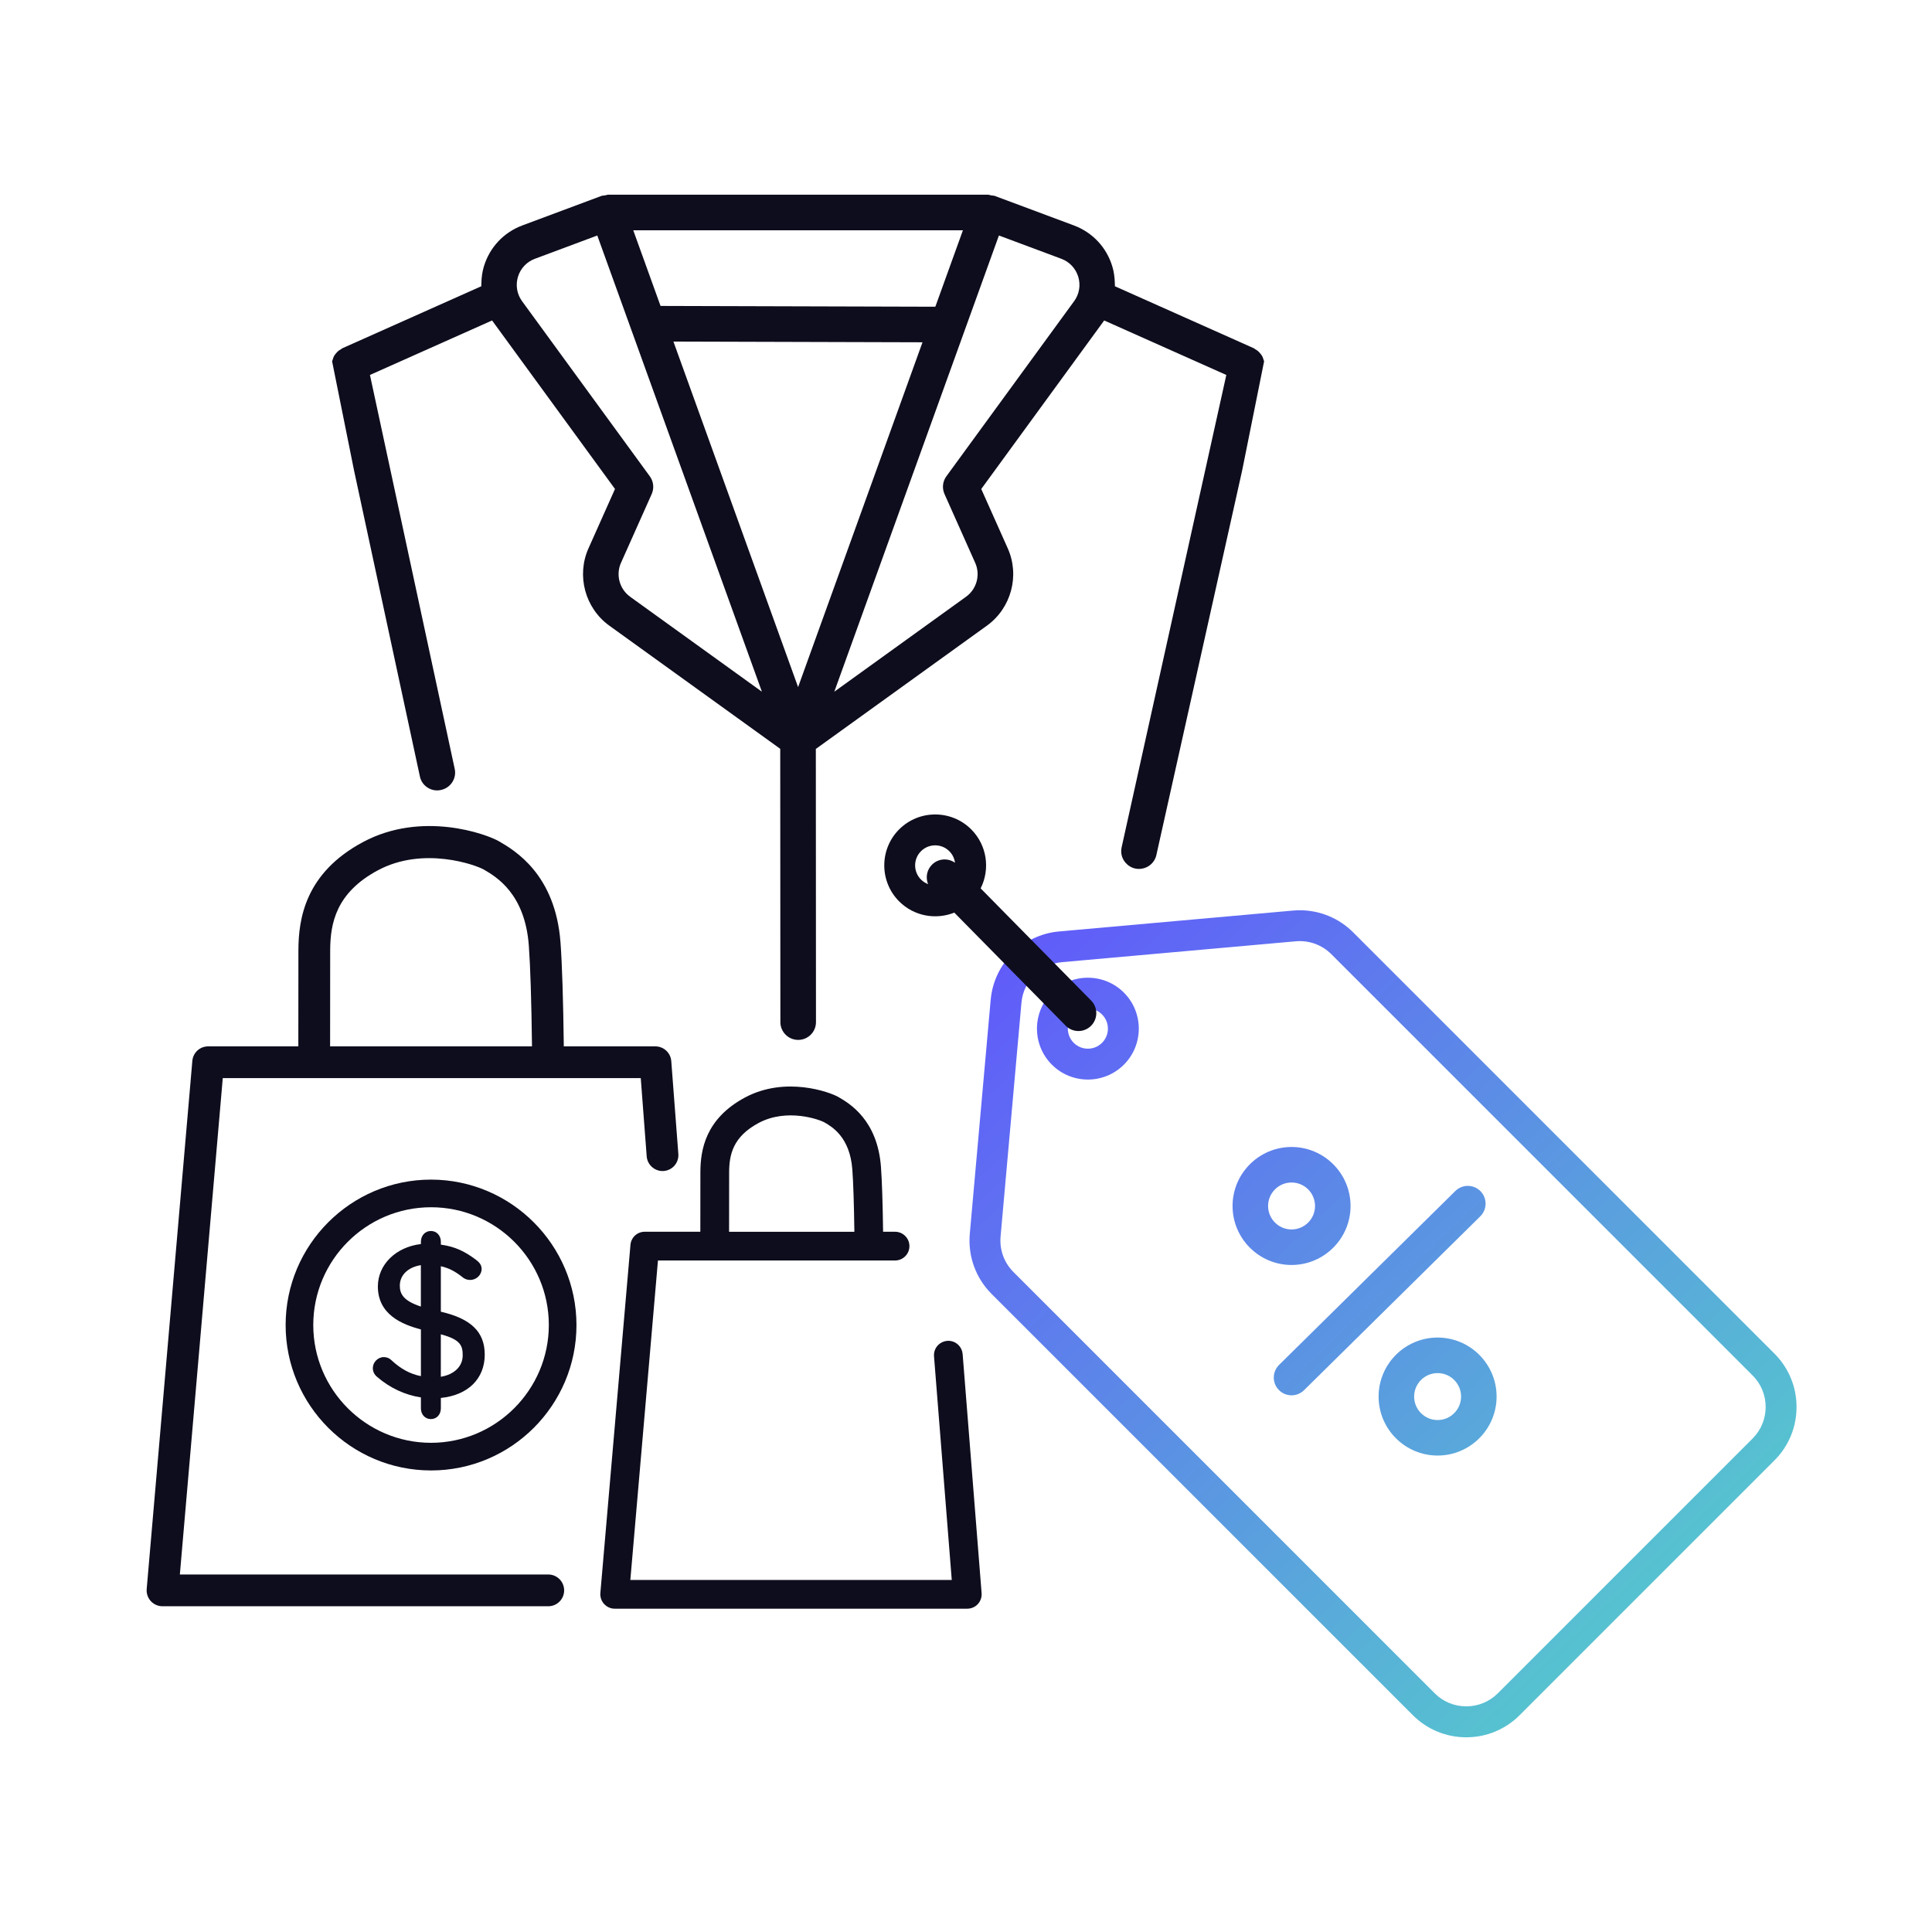 <?xml version="1.0" encoding="UTF-8"?>
<svg id="Layer_1" data-name="Layer 1" xmlns="http://www.w3.org/2000/svg" xmlns:xlink="http://www.w3.org/1999/xlink" viewBox="0 0 1080 1080">
  <defs>
    <style>
      .cls-1 {
        fill: url(#linear-gradient-2);
      }

      .cls-2 {
        fill: url(#linear-gradient-4);
      }

      .cls-3 {
        fill: url(#linear-gradient-3);
      }

      .cls-4 {
        fill: url(#linear-gradient-5);
      }

      .cls-5 {
        fill: #0d0d1d;
      }

      .cls-6 {
        fill: url(#linear-gradient);
      }
    </style>
    <linearGradient id="linear-gradient" x1="927.66" y1="902.89" x2="559.27" y2="514.62" gradientUnits="userSpaceOnUse">
      <stop offset="0" stop-color="#56c5cf"/>
      <stop offset="1" stop-color="#6158fb"/>
    </linearGradient>
    <linearGradient id="linear-gradient-2" x1="923.22" y1="907.11" x2="554.83" y2="518.84" xlink:href="#linear-gradient"/>
    <linearGradient id="linear-gradient-3" x1="935.94" y1="895.04" x2="567.55" y2="506.77" xlink:href="#linear-gradient"/>
    <linearGradient id="linear-gradient-4" x1="933.64" y1="897.22" x2="565.25" y2="508.95" xlink:href="#linear-gradient"/>
    <linearGradient id="linear-gradient-5" x1="923.41" y1="906.93" x2="555.02" y2="518.66" xlink:href="#linear-gradient"/>
  </defs>
  <g>
    <g>
      <path class="cls-6" d="M756.44,521.2l235.47,235.47c7.97,7.97,12.37,18.57,12.37,29.85,0,11.28-4.39,21.88-12.36,29.85l-142.43,142.43h0c-7.97,7.97-18.57,12.36-29.85,12.36-11.28,0-21.88-4.39-29.85-12.36l-235.47-235.47c-8.87-8.87-13.31-21.11-12.2-33.6l11.67-130.76c1.82-20.37,17.92-36.48,38.29-38.29l130.76-11.67c1.27-.11,2.53-.17,3.79-.17,11.15,0,21.85,4.4,29.82,12.37ZM837.27,946.58l142.43-142.43c4.71-4.71,7.31-10.97,7.31-17.64s-2.59-12.93-7.31-17.64l-235.47-235.47c-5.24-5.24-12.47-7.86-19.85-7.21l-130.76,11.67c-12.04,1.07-21.55,10.59-22.62,22.62l-11.67,130.76c-.66,7.38,1.97,14.62,7.21,19.85l235.47,235.47c4.71,4.71,10.97,7.3,17.64,7.3s12.93-2.59,17.64-7.3Z"/>
      <path class="cls-1" d="M628.27,554.88c11.1,11.1,11.1,29.17,0,40.27-11.1,11.1-29.17,11.1-40.27,0h0c-11.1-11.1-11.1-29.17,0-40.27,5.55-5.55,12.84-8.33,20.13-8.33,7.29,0,14.58,2.78,20.14,8.33ZM600.21,582.94c4.37,4.37,11.47,4.37,15.84,0,4.37-4.37,4.37-11.47,0-15.84-4.37-4.37-11.47-4.37-15.84,0-4.37,4.37-4.37,11.47,0,15.84h0Z"/>
      <path class="cls-3" d="M721.99,780c-2.56,0-5.13-.99-7.07-2.96-3.85-3.9-3.81-10.19.09-14.05l98.53-97.21c3.91-3.85,10.19-3.81,14.05.09,3.85,3.9,3.81,10.19-.09,14.05l-98.53,97.21c-1.94,1.91-4.46,2.86-6.98,2.86Z"/>
      <path class="cls-2" d="M721.99,707.13c-18.19,0-32.98-14.8-32.98-32.98s14.8-32.98,32.98-32.98,32.98,14.79,32.98,32.98-14.8,32.98-32.98,32.98ZM721.99,661.03c-7.23,0-13.12,5.88-13.12,13.12s5.88,13.12,13.12,13.12,13.12-5.88,13.12-13.12-5.88-13.12-13.12-13.12Z"/>
      <path class="cls-4" d="M803.63,813.66c-18.19,0-32.98-14.79-32.98-32.98s14.8-32.98,32.98-32.98,32.98,14.8,32.98,32.98-14.8,32.98-32.98,32.98ZM803.63,767.57c-7.23,0-13.12,5.88-13.12,13.12s5.88,13.12,13.12,13.12,13.12-5.88,13.12-13.12-5.88-13.12-13.12-13.12Z"/>
    </g>
    <path class="cls-5" d="M533.45,510.15l62.27,63.22c1.96,1.99,4.54,2.98,7.12,2.98s5.07-.96,7.02-2.88c3.93-3.88,3.98-10.21.11-14.14l-61.79-62.73c5.39-10.68,3.64-24.07-5.27-32.98-5.55-5.55-12.84-8.33-20.14-8.33s-14.58,2.78-20.13,8.33c-11.1,11.1-11.1,29.17,0,40.27h0c8.32,8.32,20.54,10.4,30.82,6.26ZM518.81,494.22c-1.45-.54-2.8-1.39-3.97-2.55h0c-4.37-4.37-4.37-11.47,0-15.84,4.37-4.37,11.47-4.37,15.84,0,1.81,1.81,2.86,4.09,3.17,6.46-3.88-2.77-9.3-2.44-12.81,1.02-2.98,2.93-3.73,7.27-2.23,10.92Z"/>
    <path class="cls-5" d="M646.44,477.86l47.95-214.95,12.25-60.94c-.09-.2-.18-.43-.25-.68-.28-1.05-.57-1.8-.94-2.43-.17-.29-.41-.59-.68-.92l-.22-.27c-.52-.64-.94-1.08-1.38-1.45-.38-.32-.82-.61-1.42-.95-.26-.15-.5-.32-.72-.5-.04-.03-.08-.06-.12-.09l-77.67-34.66-.04-1.58c-.09-3.54-.54-6.62-1.38-9.41-3.21-10.72-11.07-19.12-21.56-23.03l-44.33-16.54c-.18-.07-.54-.1-.88-.13-.33-.03-.66-.06-.99-.12-.35-.06-.68-.15-1.01-.24-.23-.06-.49-.14-.6-.14h-212.61c-.11,0-.37.07-.61.14-.33.09-.66.18-1,.24-.34.06-.67.09-1,.12-.34.03-.69.06-.87.13l-44.33,16.54c-10.49,3.91-18.35,12.31-21.56,23.03-.84,2.8-1.3,5.88-1.38,9.41l-.04,1.58-1.44.64-76.21,34.01-.08.06c-.23.18-.46.35-.72.49-.64.36-1.11.67-1.53,1.02-.51.42-.94.93-1.3,1.37l-.2.24c-.3.37-.56.69-.74,1.01-.36.63-.65,1.37-.93,2.43-.07.25-.16.48-.25.69l12.26,60.98,36.82,171.11c.58,2.72,2.22,4.99,4.62,6.4,2.39,1.41,5.17,1.75,7.83.95l.22-.07c4.88-1.47,7.87-6.52,6.8-11.49l-47.39-220.26,68.27-30.46,68.71,94.2-14.81,33.16c-6.83,15.26-1.94,33.44,11.63,43.24l95.55,68.85v1.28l.08,151.49c0,5.49,4.47,9.95,9.95,9.95,2.66,0,5.16-1.04,7.04-2.92,1.88-1.88,2.92-4.38,2.91-7.04l-.08-152.69,1.04-.75,94.61-68.18c13.57-9.79,18.46-27.97,11.63-43.22l-14.81-33.17.86-1.17,67.86-93.03,68.27,30.46-.43,1.98-58.09,262.09c-.79,3.66.41,7.19,3.28,9.68,1.64,1.42,3.72,2.26,5.84,2.36,4.98.24,9.31-3.07,10.34-7.85ZM538.27,128.75l-15.41,42.71-153.61-.44-15.25-42.27h184.27ZM352.24,333.57c-5.96-4.29-8.1-12.27-5.1-18.96l17.16-38.43c1.46-3.25,1.05-7.05-1.05-9.92l-71.39-97.86c-2.89-3.96-3.74-8.93-2.33-13.63l.02-.07c1.43-4.67,4.87-8.32,9.44-10.03l34.9-13.02,92.02,255.02-73.67-53.09ZM446.14,384.09l-69.69-193.15,139.24.4-1.21,3.34-68.34,189.41ZM600.42,168.4l-71.39,97.85c-2.1,2.87-2.5,6.67-1.05,9.92l17.16,38.45c3,6.69.86,14.66-5.1,18.95l-73.66,53.09,92.02-255.02,34.9,13.02c4.59,1.72,8.04,5.4,9.46,10.1,1.41,4.71.56,9.68-2.33,13.64Z"/>
    <g>
      <path class="cls-5" d="M376.86,651.78c1.67-1.81,2.53-4.25,2.34-6.71l-3.96-51.96c-.36-4.59-4.25-8.18-8.85-8.18h-51.22c-.33-26.27-.94-45.77-1.84-57.98-2.8-38.24-25.67-51.57-34.27-56.59-7.16-4.18-43.22-17.25-76.13.35-32.25,17.25-36.06,42.76-36.12,60.44-.03,9.75-.05,27.84-.04,53.78h-50.4c-4.64,0-8.44,3.49-8.85,8.11l-25.52,295.23c-.21,2.47.62,4.94,2.3,6.77,1.68,1.83,4.06,2.87,6.54,2.87h215.64c4.9,0,8.88-3.98,8.88-8.88s-3.98-8.88-8.88-8.88H100.54l23.99-277.47h233.66l3.32,43.73c.35,4.6,4.24,8.21,8.85,8.21,2.46,0,4.84-1.04,6.51-2.84ZM270.46,486.09c6.89,4.02,23.03,13.42,25.16,42.54.85,11.66,1.45,30.6,1.77,56.31h-112.86c0-14.79,0-40.44.04-53.68.05-15.11,3.26-32.24,26.73-44.79,25.45-13.61,54.81-2.91,59.15-.37Z"/>
      <path class="cls-5" d="M548.73,890.63l-10.61-133.7c-.15-1.87-.95-3.64-2.26-4.98-2.39-2.45-5.95-3.11-9.06-1.7-3.11,1.42-4.95,4.53-4.68,7.94l9.92,125.03h-179.68l15.44-178.6h132.54c4.43,0,8.03-3.6,8.03-8.03s-3.6-8.03-8.03-8.03h-6.69c-.22-16.31-.62-28.49-1.19-36.22-1.93-26.36-17.72-35.56-23.67-39.03-4.93-2.88-29.73-11.88-52.31.19-22.29,11.92-24.92,29.54-24.96,41.76-.02,6.19-.03,17.38-.03,33.29h-31.06c-4.2,0-7.63,3.15-8,7.34l-16.83,194.66c-.33,3.85,2.16,7.4,5.92,8.45.64.18,1.32.27,2.09.27h197.11c2.23,0,4.38-.94,5.9-2.58,1.51-1.64,2.28-3.86,2.1-6.08ZM460.94,627.46c4.25,2.47,14.2,8.27,15.52,26.33.54,7.29.92,19,1.14,34.79h-70.04c0-15.81,0-26.98.03-33.21.03-9.79,2.05-19.91,16.48-27.62,15.91-8.51,34.18-1.86,36.88-.28Z"/>
    </g>
  </g>
  <g>
    <path class="cls-5" d="M246.43,733.25v-25.42c4.27.94,7.95,2.8,12.06,6.08,1.87,1.58,3.76,1.58,4.38,1.58,3.45,0,6.36-2.82,6.36-6.15,0-2.66-1.86-4.1-3.37-5.28-5.62-4.16-11.11-7.18-19.42-8.3v-1.59c0-3.5-2.34-6.04-5.57-6.04s-5.58,2.54-5.58,6.04v1.26c-14,1.64-24.06,11.49-24.06,23.71,0,15.68,13.51,21.25,24.06,24.02v26.11c-6.07-1.22-11.2-4-16.48-8.91-1.47-1.43-3.14-1.73-4.29-1.73-3.26,0-6.11,2.87-6.11,6.15,0,2.85,1.79,4.39,2.37,4.89,7.12,6.16,15.58,10.13,24.51,11.49v6.09c0,3.49,2.35,6.03,5.58,6.03s5.57-2.54,5.57-6.03v-5.8c15.16-1.51,24.53-10.72,24.53-24.2,0-12.65-7.57-20.08-24.53-24ZM258.65,757.7c0,6.12-4.76,10.71-12.23,11.92v-23.73c11.35,2.99,12.23,6.65,12.23,11.81ZM235.27,707.22v23.15c-9.73-3.21-11.77-7.01-11.77-11.69,0-5.89,4.58-10.31,11.77-11.46Z"/>
    <path class="cls-5" d="M240.96,659.41h0c-44.82,0-81.29,36.47-81.29,81.29s36.47,81.29,81.29,81.29,81.29-36.47,81.29-81.29c-.05-44.77-36.52-81.24-81.29-81.29ZM306.8,740.7c-.04,36.26-29.58,65.8-65.84,65.84-36.3,0-65.84-29.54-65.84-65.84s29.54-65.84,65.84-65.84,65.84,29.54,65.84,65.84Z"/>
  </g>
</svg>